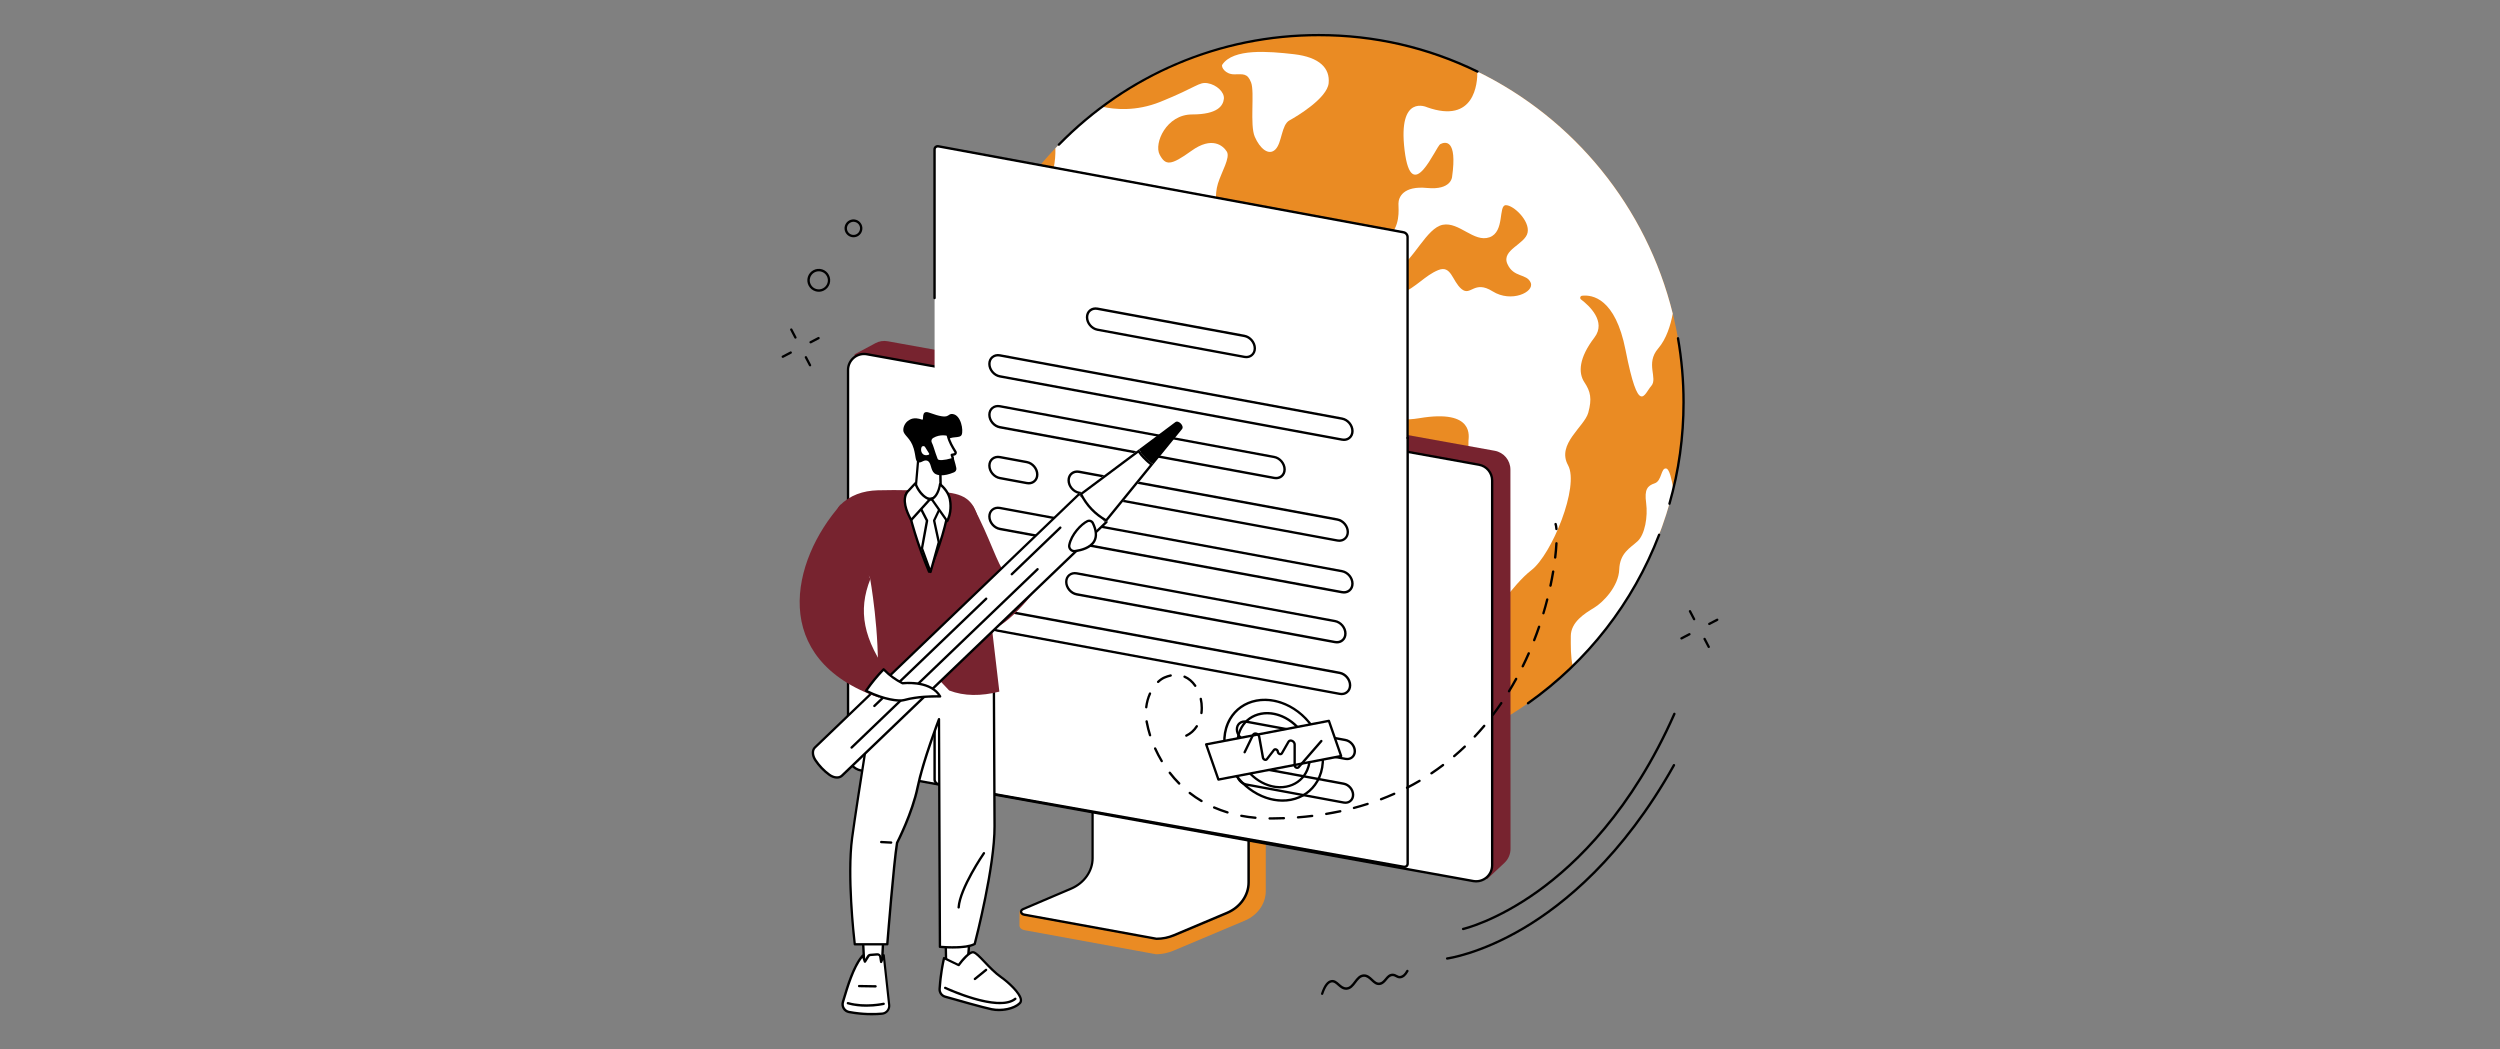 <?xml version="1.0" encoding="utf-8"?>
<!-- Generator: Adobe Illustrator 26.1.0, SVG Export Plug-In . SVG Version: 6.00 Build 0)  -->
<svg version="1.1" id="Layer_1" xmlns="http://www.w3.org/2000/svg" xmlns:xlink="http://www.w3.org/1999/xlink" x="0px" y="0px"
	 viewBox="0 0 4755.8 1996" style="enable-background:new 0 0 4755.8 1996;" xml:space="preserve">
<rect x="0" y="0" width="4755.8" height="1996" fill="#808080" stroke="none"/>
<style type="text/css">
	.st0{fill:#EA8B23;}
	.st1{fill:#FFFFFF;}
	.st2{fill:#77232F;}
</style>
<g id="Electronic_contract_1_">
	<g>
		<g>
			<ellipse class="st0" cx="2508.7" cy="765.4" rx="694" ry="698.7"/>
			<g>
				<path class="st1" d="M2325.2,123c-2.9,4.2,5.6,18.4,22.5,18.4s25.3-2.8,32.3,15.6s-2.8,80.6,7,103.2c9.8,22.6,26.7,36.8,39.3,24
					c12.6-12.7,11.2-46.7,26.7-55.2c15.5-8.5,71.6-42.4,74.5-70.7c2.8-28.3-16.9-49.5-66-55.2C2412.3,97.5,2346.2,91.9,2325.2,123z"
					/>
				<path class="st1" d="M2143.6,756.7c-6.6,3.7-10.5,10.8-10.2,18.3c1,23.7-7.9,82.8-26.7,101.7c-23.9,24-15.1,67.4-15.5,84.9
					c-0.8,35.5,2.7,51.3,40.6,68.3c37.9,17,52.8,17.9,55.6,51.9c2.8,33.9,7.2,165.1,18.4,199c11.2,33.9,35.1,89.1,47.8,101.8
					c12.6,12.7,42.1,19.8,23.9-28.3c-18.3-48.1-29.5-70.7-8.4-97.6c21.1-26.9,56.2-89.1,59-113.1c2.8-24,15.5-38.2,26.7-41
					c11.2-2.8,35.1-11.3,42.1-19.8s-7-32.5-11.2-53.7c-4.2-21.2-4.2-33.9,30.9-50.9c35.1-17,18.3-65.1-29.5-77.8
					c-47.8-12.7-77.3-39.6-71.6-66.5s-32.3-24-54.8-36.8s-21.8-32.7-46.8-42.2C2180.1,741.9,2156.3,749.5,2143.6,756.7z"/>
				<path class="st1" d="M3013.9,727c-11.8-17.9-10.4-46.2,19.2-84.9c23.2-30.4-10.1-60.8-25.5-72.5c-2.8-2.1-1.5-6.6,2-7
					c19.1-2.2,63.3,4.3,82.7,103.3c25.2,128.1,35.5,83.4,48.8,68.5c13.3-14.9-11.6-42.7,13.3-71.5c15.7-18.1,23.7-44.6,27.7-66.2
					c-50-203.2-188.4-371.3-371.7-460.6c0.3,22.3-5.1,100-95.5,68c0,0-56.2-26.8-42.9,81.9s59.2-7.4,68.1-11.9
					c8.9-4.5,32.6-10.4,22.2,62.6c0,0-1.5,25.3-47.3,20.9c-45.9-4.5-54.7,17.9-54.7,29.8c0,11.9,4.4,43.2-20.7,65.5
					c-25.2,22.3-17.8,80.4,16.3,61.1c34-19.4,57.7-80.4,88.8-86.4c31.1-6,59.2,34.3,88.8,23.8c29.6-10.4,16.3-61.1,31.1-61.1
					s45.9,29.8,41.4,52.1c-4.4,22.3-50.3,32.8-38.5,59.6c11.8,26.8,37,17.9,44.4,35.8c7.4,17.9-37,38.7-72.5,16.4
					c-35.5-22.3-41.4,10.4-59.2-4.5c-17.8-14.9-19.2-46.2-44.4-35.8c-25.2,10.4-40,31.3-72.5,46.2c-32.6,14.9-59.2,34.3-59.2,55.1
					c0,20.9,11.8,43.2,5.9,76c-5.9,32.8-16.3,122.2,90.3,104.3c106.5-17.9,93.2,37.2,93.2,43.2c0,6-1.5,83.4,8.9,96.8
					c10.4,13.4,34,52.1,0,102.8c-34,50.6-20.7,163.9,10.4,149c31.1-14.9,62.1-73,100.6-102.8c38.5-29.8,91.7-159.4,69.5-199.6
					c-22.2-40.2,31.1-73,38.5-99.8C3028.7,758.3,3025.8,744.9,3013.9,727z"/>
				<path class="st1" d="M2007.7,282c0.6,24.8-3.8,51.8-18.2,77.1c-43.5,76.4-42.1,114.6-46.4,190.9c-4.2,76.4,91.6,211,115.5,225.1
					c23.9,14.1,27.6-19.5,27.6-46.4c0-26.9-10.2-59.1-24.2-90.2c-14-31.1-14-50.9-9.8-63.6c4.2-12.7,21.1-17,32.3-4.2
					c11.2,12.7,38.2,24,51.2,16.1c16-9.8,9.7-48.1,15.4-60.8s36.5-21.2,49.2-48.1c12.6-26.9,33.7-38.2,59-50.9
					c25.3-12.7,47.8-18.4,52-26.9c4.2-8.5-1.4-28.3,5.6-50.9c7-22.6,23.9-49.5,16.9-60.8c-7-11.3-28.1-29.7-67.4-1.4
					s-49.2,28.3-60.4,7.1c-11.2-21.2,12.6-76.4,61.8-76.4s59-17,60.4-29.7c1.4-12.7-14-26.9-30.9-29.7c-16.9-2.8-19.7,7.1-89.9,35.4
					c-46.9,18.9-88.1,14.4-110.3,9.4C2064.9,226.9,2035.1,253.3,2007.7,282z"/>
				<path class="st1" d="M3169.9,891.3c-10.5-2.3-8.2,23.5-22.1,28.1c-14,4.7-19.8,11.7-16.3,37.5c3.5,25.8-2.3,59.8-16.3,72.7
					c-14,12.9-33.8,22.3-34.9,53.9c-1.2,31.7-30.3,62.2-47.8,72.7c-17.5,10.6-44.3,27-44.3,54c0,17.4-0.5,39.6,3.6,56.6
					c92.5-90.3,160-206.3,191.4-336.5C3180.4,913.1,3175.9,892.6,3169.9,891.3z"/>
			</g>
		</g>
		<path d="M2906.7,1340.1c-0.7,0-1.4-0.3-1.8-1c-0.7-1-0.5-2.4,0.5-3.1c113.1-79.9,199.1-190.3,248.7-319.5c0.4-1.2,1.8-1.7,2.9-1.3
			c1.2,0.4,1.7,1.8,1.3,2.9c-49.9,130-136.5,241.2-250.3,321.6C2907.6,1339.9,2907.2,1340.1,2906.7,1340.1z"/>
		<path d="M3175.9,960.5c-0.2,0-0.4,0-0.6-0.1c-1.2-0.3-1.9-1.6-1.6-2.8c17.7-62.2,26.7-126.9,26.7-192.2
			c0-40.8-3.5-81.7-10.5-121.5c-0.2-1.2,0.6-2.4,1.8-2.6c1.2-0.2,2.4,0.6,2.6,1.8c7,40.1,10.6,81.3,10.6,122.3
			c0,65.8-9,130.9-26.9,193.5C3177.8,959.9,3176.9,960.5,3175.9,960.5z"/>
		<path d="M2014.3,277.4c-0.6,0-1.1-0.2-1.6-0.6c-0.9-0.9-0.9-2.3,0-3.2c64.1-65.5,139-116.9,222.6-152.9
			c86.5-37.3,178.6-56.1,273.5-56.1c106.1,0,208,23.4,302.8,69.6c1.1,0.5,1.6,1.9,1,3c-0.5,1.1-1.9,1.6-3,1
			C2715.3,92.3,2614.1,69,2508.7,69c-186.7,0-361.7,73.8-492.8,207.7C2015.5,277.2,2014.9,277.4,2014.3,277.4z"/>
	</g>
	<g>
		<g>
			<g>
				<path class="st0" d="M2404.8,1440.9l-294.1-43.9c-1.9,0-2.5,1.8-2.5,3.5v250.2c0,24-167.1,86.2-168.7,83l-0.2,26.5
					c0,4.9,4.1,8.3,9.8,9.3l250.3,45.8c11.4,0,22.7-2.6,33.1-6.9l135.6-57.1c24.4-10.3,39.8-32.3,39.8-56.4v-250.5
					C2407.9,1442.6,2406.7,1440.9,2404.8,1440.9z"/>
				<g>
					<path class="st1" d="M2078.4,1382.4v250.3c0,24.7-15.9,47.1-40.8,57.8l-91.5,39c-6,2.5-4.6,9.4,2.7,10.6l251.3,45.8
						c11.3,0,22.5-2.2,32.7-6.5l101.3-42.7c25.1-10.6,41.2-33.1,41.2-57.9v-250.5c0-1-0.9-1.9-2.1-1.9l-292.7-45.8
						C2079.3,1380.5,2078.4,1381.3,2078.4,1382.4z"/>
					<path d="M2200.1,1788.1c-0.1,0-0.3,0-0.4,0l-251.3-45.8c-4.5-0.7-7.8-3.5-8.2-7.1c-0.4-3.2,1.5-6.2,5.1-7.7l91.5-39
						c24-10.2,39.5-32.1,39.5-55.7v-250.3c0-2.3,1.9-4.1,4.3-4.1c0.1,0,0.2,0,0.3,0l292.6,45.8c2.3,0.1,4.1,1.9,4.1,4.1v250.5
						c0,25.6-16.7,49.1-42.5,60l-101.3,42.7C2223.2,1785.7,2211.6,1788.1,2200.1,1788.1z M2080.6,1382.8v249.8
						c0,25.4-16.6,48.9-42.2,59.9l-91.5,39c-1.6,0.7-2.5,1.8-2.3,3c0.2,1.3,1.6,2.8,4.5,3.3l251.1,45.8c10.9,0,21.8-2.2,31.6-6.4
						l101.3-42.7c24.2-10.2,39.8-32.1,39.8-55.9v-250.1c-0.1,0-0.1,0-0.2,0L2080.6,1382.8z"/>
				</g>
			</g>
			<g>
				<path class="st2" d="M2862,1641.4l-32.8,30.6l-1188-205.6c-16.4-2.8-28.3-17.2-28-33.8l12.6-758.6l39.4-21.1
					c7.2-3.9,15.5-5.2,23.6-3.7l1154.6,208.3c17.3,3.1,29.9,18.2,29.9,35.8l0.2,721.5C2873.5,1624.9,2869.3,1634.5,2862,1641.4z"/>
				<g>
					<path class="st1" d="M2802.7,1676l-1164.5-210.3c-14.5-2.6-25-15.2-25-29.9V703.8c0-19,17.2-33.3,35.8-29.9l1164.5,210.3
						c14.5,2.6,25,15.2,25,29.9v732.1C2838.5,1665.1,2821.4,1679.4,2802.7,1676z"/>
					<path d="M2808.1,1678.8c-1.9,0-3.9-0.2-5.8-0.5L1637.9,1468c-15.6-2.8-26.9-16.3-26.9-32.1V703.8c0-9.7,4.3-18.8,11.7-25.1
						c7.4-6.2,17.2-8.8,26.7-7.1l1164.5,210.3c15.6,2.8,26.9,16.3,26.9,32.1v732.1c0,9.7-4.3,18.8-11.7,25.1
						C2823.1,1676.1,2815.7,1678.8,2808.1,1678.8z M2803.1,1673.8c8.2,1.5,16.6-0.7,23.1-6.1c6.4-5.4,10.1-13.2,10.1-21.6V914
						c0-13.6-9.7-25.3-23.1-27.7L1648.7,676.1c-8.2-1.5-16.6,0.7-23.1,6.1c-6.4,5.4-10.1,13.2-10.1,21.6v732.1
						c0,13.6,9.7,25.3,23.1,27.7L2803.1,1673.8z"/>
				</g>
			</g>
		</g>
		<g>
			<g>
				<path class="st1" d="M2667.4,1648.3l-879.2-162.5c-5.7-1.1-10.3-6.5-10.3-12.3V287.3c0-5.7,4.6-9.5,10.3-8.5l879.2,162.5
					c5.7,1.1,10.3,6.5,10.3,12.3v1186.2C2677.7,1645.6,2673.1,1649.4,2667.4,1648.3z"/>
				<g>
					<path d="M2671.7,1651.3c-0.6,0-1.2-0.1-1.8-0.2l-885-157.1c-5.2-1-9.3-5.8-9.3-11V805.6c0-1.2,1-2.3,2.3-2.3
						c1.2,0,2.3,1,2.3,2.3V1483c0,3,2.5,6,5.6,6.6l885,157.1c1.3,0.2,2.6,0,3.4-0.8c0.9-0.7,1.3-1.8,1.3-3.1V833.1
						c0-1.2,1-2.3,2.3-2.3s2.3,1,2.3,2.3v809.7c0,2.7-1,5-3,6.6C2675.6,1650.6,2673.7,1651.3,2671.7,1651.3z"/>
					<path d="M2677.7,835.4c-1.2,0-2.3-1-2.3-2.3V450.8c0-3-2.5-6-5.6-6.6l-885-163.6c-1.3-0.2-2.5,0-3.4,0.8
						c-0.9,0.7-1.3,1.8-1.3,3.1v282.4c0,1.2-1,2.3-2.3,2.3c-1.2,0-2.3-1-2.3-2.3V284.4c0-2.7,1-5,3-6.6c1.9-1.6,4.5-2.2,7.1-1.7
						l885,163.6c5.2,1,9.3,5.8,9.3,11v382.3C2680,834.4,2679,835.4,2677.7,835.4z"/>
				</g>
			</g>
			<g>
				<path d="M2556.6,1129.2c-1.3,0-2.7-0.1-4.1-0.4l-650.9-120.3c-12-2.2-21.7-13.8-21.7-25.9c0-6,2.3-11.2,6.6-14.7
					c4.3-3.6,10-4.9,16-3.8l650.9,120.3c12,2.2,21.7,13.8,21.7,25.9c0,6-2.3,11.2-6.6,14.7
					C2565.2,1127.8,2561.1,1129.2,2556.6,1129.2z M1898.4,968.2c-3.4,0-6.6,1.1-9.1,3.1c-3.2,2.6-4.9,6.6-4.9,11.2
					c0,10,8.1,19.6,18,21.4l650.9,120.3c4.7,0.9,9-0.1,12.3-2.8c3.2-2.6,4.9-6.6,4.9-11.2c0-10-8.1-19.6-18-21.4l-650.9-120.3
					C1900.5,968.3,1899.4,968.2,1898.4,968.2z"/>
				<path d="M1957,921.6c-1.3,0-2.7-0.1-4.1-0.4l-51.3-9.5c-12-2.2-21.7-13.8-21.7-25.9c0-6,2.3-11.2,6.6-14.7
					c4.3-3.6,10-4.9,16-3.8l51.3,9.5c12,2.2,21.7,13.8,21.7,25.9c0,6-2.3,11.2-6.6,14.7C1965.6,920.2,1961.4,921.6,1957,921.6z
					 M1898.4,871.5c-3.4,0-6.6,1.1-9.1,3.1c-3.2,2.6-4.9,6.6-4.9,11.2c0,10,8.1,19.6,18,21.4l51.3,9.5c4.7,0.9,9-0.1,12.3-2.8
					c3.2-2.6,4.9-6.6,4.9-11.2c0-10-8.1-19.6-18-21.4l-51.3-9.5C1900.5,871.6,1899.4,871.5,1898.4,871.5z"/>
				<path d="M2547.7,1030.8c-1.3,0-2.7-0.1-4.1-0.4l-491.3-90.8c-12-2.2-21.7-13.8-21.7-25.9c0-6,2.3-11.2,6.6-14.7
					c4.3-3.6,10-4.9,16-3.8l491.3,90.8c12,2.2,21.7,13.8,21.7,25.9c0,6-2.3,11.2-6.6,14.7
					C2556.3,1029.4,2552.2,1030.8,2547.7,1030.8z M2544.5,1026c4.7,0.9,9-0.1,12.3-2.8c3.2-2.6,4.9-6.6,4.9-11.2
					c0-10-8.1-19.6-18-21.4l-491.3-90.8c-4.7-0.9-9,0.1-12.3,2.8c-3.2,2.6-4.9,6.6-4.9,11.2c0,10,8.1,19.6,18,21.4L2544.5,1026z"/>
				<path d="M2552.1,1322.5c-1.3,0-2.7-0.1-4.1-0.4l-650.9-120.3c-12-2.2-21.7-13.8-21.7-25.9c0-6,2.3-11.2,6.6-14.7
					c4.3-3.6,10-4.9,16-3.8l650.9,120.3c12,2.2,21.7,13.8,21.7,25.9c0,6-2.3,11.2-6.6,14.7
					C2560.7,1321.1,2556.6,1322.5,2552.1,1322.5z M2548.8,1317.7c4.7,0.9,9-0.1,12.3-2.8c3.2-2.6,4.9-6.6,4.9-11.2
					c0-10-8.1-19.6-18-21.4l-650.9-120.3c-4.7-0.9-9,0.1-12.3,2.8c-3.2,2.6-4.9,6.6-4.9,11.2c0,10,8.1,19.6,18,21.4L2548.8,1317.7z"
					/>
				<path d="M2543.2,1224.1c-1.3,0-2.7-0.1-4.1-0.4l-491.3-90.8c-12-2.2-21.7-13.8-21.7-25.9c0-6,2.3-11.2,6.6-14.7
					c4.3-3.6,10-4.9,16-3.8l491.3,90.8c12,2.2,21.7,13.8,21.7,25.9c0,6-2.3,11.2-6.6,14.7
					C2551.8,1222.7,2547.7,1224.1,2543.2,1224.1z M2044.6,1092.6c-3.4,0-6.6,1.1-9.1,3.1c-3.2,2.6-4.9,6.6-4.9,11.2
					c0,10,8.1,19.6,18,21.4l491.3,90.8c4.7,0.9,9-0.1,12.3-2.8c3.2-2.6,4.9-6.6,4.9-11.2c0-10-8.1-19.6-18-21.4l-491.3-90.8
					C2046.7,1092.7,2045.6,1092.6,2044.6,1092.6z"/>
				<path d="M2427.5,911.8c-1.3,0-2.7-0.1-4.1-0.4L1901.6,815c-12-2.2-21.7-13.8-21.7-25.9c0-6,2.3-11.2,6.6-14.7
					c4.3-3.6,10-4.9,16-3.8l521.8,96.5c12,2.2,21.7,13.8,21.7,25.9c0,6-2.3,11.2-6.6,14.7C2436.2,910.4,2432,911.8,2427.5,911.8z
					 M1898.4,774.7c-3.4,0-6.6,1.1-9.1,3.1c-3.2,2.6-4.9,6.6-4.9,11.2c0,10,8.1,19.6,18,21.4l521.8,96.5c4.7,0.9,9-0.1,12.3-2.8
					c3.2-2.6,4.9-6.6,4.9-11.2c0-10-8.1-19.6-18-21.4L1901.6,775C1900.5,774.8,1899.4,774.7,1898.4,774.7z"/>
				<path d="M2556.6,838.9c-1.3,0-2.7-0.1-4.1-0.4l-650.9-120.3c-12-2.2-21.7-13.8-21.7-25.9c0-6,2.3-11.2,6.6-14.7
					c4.3-3.6,10-4.9,16-3.8l650.9,120.3c12,2.2,21.7,13.8,21.7,25.9c0,6-2.3,11.2-6.6,14.7C2565.2,837.5,2561.1,838.9,2556.6,838.9z
					 M1898.4,678c-3.4,0-6.6,1.1-9.1,3.1c-3.2,2.6-4.9,6.6-4.9,11.2c0,10,8.1,19.6,18,21.4l650.9,120.3c4.7,0.9,9-0.1,12.3-2.8
					c3.2-2.6,4.9-6.6,4.9-11.2c0-10-8.1-19.6-18-21.4l-650.9-120.3C1900.5,678.1,1899.4,678,1898.4,678z"/>
				<path d="M2370.8,681.5c-1.3,0-2.7-0.1-4.1-0.4l-279.4-51.7c-12-2.2-21.7-13.8-21.7-25.9c0-6,2.3-11.2,6.6-14.7
					c4.3-3.6,10-4.9,16-3.8l279.4,51.7c12,2.2,21.7,13.8,21.7,25.9c0,6-2.3,11.2-6.6,14.7C2379.5,680.1,2375.3,681.5,2370.8,681.5z
					 M2367.6,676.7c4.7,0.9,9-0.1,12.3-2.8c3.2-2.6,4.9-6.6,4.9-11.2c0-10-8.1-19.6-18-21.4l-279.4-51.7c-4.7-0.9-9,0.1-12.3,2.8
					c-3.2,2.6-4.9,6.6-4.9,11.2c0,10,8.1,19.6,18,21.4L2367.6,676.7z"/>
				<path d="M2559.5,1529.2c-1.2,0-2.4-0.1-3.7-0.3l-185.4-34.3c-10.8-2-19.7-12.5-19.7-23.4c0-5.4,2.1-10.2,6-13.4
					c3.9-3.2,9.1-4.5,14.5-3.5l185.4,34.3c10.8,2,19.7,12.5,19.7,23.4c0,5.4-2.1,10.2-6,13.4
					C2567.3,1527.9,2563.6,1529.2,2559.5,1529.2z M2367.5,1458.5c-3,0-5.8,0.9-8,2.8c-2.8,2.3-4.3,5.8-4.3,9.9c0,8.8,7.2,17.4,16,19
					l185.4,34.3c4.1,0.8,8-0.1,10.8-2.5c2.8-2.3,4.3-5.8,4.3-9.9c0-8.8-7.2-17.4-16-19l-185.4-34.3
					C2369.4,1458.5,2368.5,1458.5,2367.5,1458.5z"/>
				<path d="M2562.8,1446.1c-1.2,0-2.4-0.1-3.7-0.3l-188.7-34.9c-10.8-2-19.7-12.5-19.7-23.4c0-5.4,2.1-10.2,6-13.4
					c3.9-3.2,9.1-4.5,14.5-3.5l188.7,34.9c10.8,2,19.7,12.5,19.7,23.4c0,5.4-2.1,10.2-6,13.4
					C2570.6,1444.8,2566.9,1446.1,2562.8,1446.1z M2559.9,1441.4c4.1,0.8,8-0.1,10.8-2.5c2.8-2.3,4.3-5.8,4.3-9.9
					c0-8.8-7.2-17.4-16-19l-188.7-34.9c-4.1-0.8-8,0.1-10.8,2.5c-2.8,2.3-4.3,5.8-4.3,9.9c0,8.8,7.2,17.4,16,19L2559.9,1441.4z"/>
			</g>
			<g>
				<g>
					<path d="M2439.8,1525.2c-44.7,0-90.4-33.3-106.9-80.5c-9.6-27.4-7.8-55.8,4.9-77.8c11-19.1,29.4-32,51.7-36.3
						c49.5-9.5,104.7,25.9,123.2,79c9.6,27.4,7.8,55.8-4.9,77.8c-11,19.1-29.4,32-51.7,36.3
						C2450.8,1524.7,2445.3,1525.2,2439.8,1525.2z M2406,1333.6c-5.2,0-10.4,0.5-15.6,1.5c-21,4-38.2,16.1-48.6,34.1
						c-12,20.9-13.7,47.9-4.6,74c17.8,51,70.8,85.1,118.1,76c21-4,38.2-16.1,48.6-34.1c12-20.9,13.7-47.9,4.6-74
						C2492.7,1365.6,2448.9,1333.6,2406,1333.6z"/>
					<path d="M2435.4,1499.8c-33.1,0-66.9-24.6-79.1-59.6c-7.1-20.3-5.7-41.3,3.7-57.7c8.2-14.2,21.8-23.8,38.4-27
						c36.6-7,77.6,19.2,91.2,58.4c7.1,20.3,5.7,41.3-3.7,57.7c-8.2,14.2-21.8,23.8-38.4,27
						C2443.5,1499.5,2439.4,1499.8,2435.4,1499.8z M2410.5,1359c-3.8,0-7.6,0.3-11.4,1.1c-15.2,2.9-27.8,11.7-35.3,24.8
						c-8.8,15.2-10,34.8-3.3,53.9c13,37.2,51.6,62.1,86.1,55.5c15.2-2.9,27.8-11.7,35.3-24.8c8.8-15.2,10-34.8,3.3-53.9
						C2473.7,1382.4,2441.8,1359,2410.5,1359z"/>
					<g>
						<polygon class="st1" points="2551.3,1438.2 2317.8,1483 2294.5,1416.1 2527.9,1371.4 						"/>
						<path d="M2317.8,1485.2c-0.9,0-1.8-0.6-2.1-1.5l-23.3-66.9c-0.2-0.6-0.2-1.3,0.2-1.9c0.3-0.6,0.9-1,1.5-1.1l233.4-44.7
							c1.1-0.2,2.2,0.4,2.6,1.5l23.3,66.9c0.2,0.6,0.2,1.3-0.2,1.9c-0.3,0.6-0.9,1-1.5,1.1l-233.4,44.7
							C2318.1,1485.2,2318,1485.2,2317.8,1485.2z M2297.5,1417.8l21.8,62.6l229-43.9l-21.8-62.6L2297.5,1417.8z"/>
					</g>
				</g>
				<path d="M2467.7,1462.9c-0.7,0-1.5-0.1-2.3-0.4c-2.9-1.1-4.8-3.8-4.8-6.8v-39.4c0-2.7-2.1-4.6-4.1-5.2c-0.9-0.2-2.5-0.4-3.5,1.2
					l-12.5,21.8c-1.3,2.2-3.6,3.2-6.2,2.6c-3.1-0.7-5.4-3.4-5.7-6.5c-0.1-1.2-1.1-2.2-2-2.4c-0.6-0.2-1.1-0.1-1.4,0.3l-13.5,17.5
					c-1.4,1.8-3.6,2.5-5.9,1.9c-2.8-0.7-5-3-5.5-5.8l-7.1-39.5c-0.5-2.6-2.7-4.2-4.6-4.5c-1-0.1-2.3,0-3,1.5l-15.9,32.8
					c-0.5,1.1-1.9,1.6-3,1c-1.1-0.5-1.6-1.9-1-3l15.9-32.8c1.4-2.9,4.4-4.4,7.7-4c4.2,0.6,7.6,3.9,8.4,8.2l7.1,39.5
					c0.2,1.3,1.3,2.1,2.1,2.3c0.6,0.1,1,0,1.3-0.3l13.5-17.5c1.4-1.9,3.8-2.6,6.2-1.9c2.9,0.9,5,3.4,5.2,6.4
					c0.1,1.3,1.2,2.3,2.2,2.5c0.9,0.2,1.2-0.3,1.3-0.4l12.5-21.8c1.7-3,5-4.3,8.5-3.3c3.7,1,7.5,4.6,7.5,9.5v39.4
					c0,1.2,1,2.2,1.9,2.6c0.5,0.2,1.1,0.3,1.5-0.2l43.4-50c0.8-0.9,2.2-1,3.2-0.2c0.9,0.8,1,2.2,0.2,3.2l-43.4,50
					C2470.9,1462.2,2469.4,1462.9,2467.7,1462.9z"/>
			</g>
		</g>
	</g>
	<g>
		<g>
			<g>
				<path class="st1" d="M1788.5,879.4l0.8,47.5c0.7,5.9,5,10.8,10.7,12.3l2.4,1.4c3.9,1,6,1.8,8.4,10.8
					c-30.2,9.5-59.2,7.4-86.6-10.1c-1.2-2.6-0.8-5.6,3-5.9l4.1-1c5.7-1.3,10.1-5.8,11.1-11.6l5.2-60.7L1788.5,879.4z"/>
				<path d="M1776.6,959.1c-19,0-36.9-5.3-53.6-16c-0.4-0.2-0.7-0.6-0.8-1c-1-2.3-1.1-4.6,0-6.3c0.6-1.1,2-2.5,4.8-2.8l4-1
					c4.9-1.1,8.5-4.9,9.4-9.8l5.2-60.5c0.1-0.7,0.5-1.4,1.1-1.7c0.6-0.4,1.4-0.4,2-0.1l40.8,17.2c0.8,0.3,1.4,1.1,1.4,2l0.8,47.4
					c0.7,5,4.2,9,9,10.3c0.2,0.1,0.4,0.1,0.5,0.2l2.2,1.2c4.7,1.2,7.2,3,9.7,12.3c0.3,1.2-0.3,2.4-1.5,2.7
					C1799.5,957.2,1787.8,959.1,1776.6,959.1z M1726.1,939.7c25,15.7,51.8,19,82,10.1c-1.9-6-3.3-6.4-6.2-7.1
					c-0.2-0.1-0.4-0.1-0.6-0.2l-2.2-1.2c-6.5-1.8-11.3-7.3-12.1-14.1c0-0.1,0-0.2,0-0.2l-0.8-46l-36.6-15.5l-5,57.6
					c-1.2,6.9-6.3,12.1-12.9,13.6l-4.1,1c-0.1,0-0.2,0-0.3,0.1c-0.3,0-1.2,0.1-1.4,0.6C1725.9,938.5,1725.8,939,1726.1,939.7z"/>
			</g>
			<g>
				<g>
					<path d="M1812.1,787.6c-11.8-1.3-2.5,12.8-44.1-2.5c-17.1-6.3-9.4,14.7-13.8,13.2c-16.5-5.7-22.9-0.4-26.9,2.3
						c-4.6,3.1-9.5,10.9-8.9,18.3c0.8,9.8,13.7,13.5,19.8,34.5c4.3,14.8,2.6,23.5,8.3,25.9c5.8,2.4,10.6-5.2,17.1-3
						c8.5,2.8,6,17.5,14,24.1c5.1,4.1,17.2,6.6,37.3-1.9c3.3-1.4,5.1-4.9,4.3-8.3c-1-4.4-2.2-10-3.9-15.2
						c-7.9-25-16.4-30.9-12.9-37.1c5.4-9.5,23.6-2.9,27-10.8C1833.1,818.8,1828.3,789.4,1812.1,787.6z"/>
					<g>
						<path class="st1" d="M1770.5,842.7c1.4,3,2.7,6.2,3.7,9.4c1.9,6,5.2,16.4,7.5,22c2.9,7,23.2,1.6,29.6-0.3
							c1-0.3,1.6-1.4,1.2-2.4l-1.9-6l5-1c0.6-0.2,1.2-0.5,1.6-1c1-1.2,1.1-2.8,0.4-4.1c-4-6.5-11-17.3-14.2-30.3
							c-0.3-1.3-1.4-2.4-2.7-2.6c-4.6-0.9-15.6-1.9-26.7,4.9C1770.1,833.6,1768.6,838.5,1770.5,842.7z"/>
						<path d="M1790.7,879.8c-5.4,0-9.6-1.3-11.1-4.9c-2.4-5.8-5.8-16.4-7.6-22.2c-1-3.1-2.2-6.2-3.6-9.1
							c-2.4-5.2-0.6-11.3,4.3-14.3c11.9-7.2,23.7-6,28.3-5.1c2.2,0.4,4,2.1,4.5,4.3c2.7,11.5,8.8,21.3,12.8,27.8l1.1,1.8
							c1.3,2.1,1.1,4.8-0.6,6.7c-0.6,0.7-1.5,1.3-2.5,1.7c-0.1,0-0.2,0.1-0.3,0.1l-2.5,0.5l1.1,3.6c0.4,0.9,0.3,2.1-0.2,3.1
							c-0.5,1-1.4,1.8-2.5,2.1C1804.9,878,1797,879.8,1790.7,879.8z M1793.8,828.1c-5,0-11.8,1-18.7,5.1c-2.9,1.8-4.1,5.4-2.6,8.5
							c1.5,3.1,2.8,6.4,3.8,9.7c1.8,5.7,5.2,16.2,7.5,21.8c1.3,3.2,12.4,2.6,26.4-1.5l-1.8-5.7c-0.2-0.6-0.1-1.3,0.2-1.8
							c0.3-0.5,0.9-0.9,1.5-1.1l4.8-1c0.2-0.1,0.4-0.2,0.5-0.3c0.4-0.4,0.4-1,0.1-1.4l-1.1-1.8c-4.1-6.7-10.4-16.9-13.3-29.1
							c-0.1-0.5-0.5-0.8-0.9-0.9C1798.8,828.4,1796.6,828.1,1793.8,828.1z M1810.4,872.1C1810.4,872.2,1810.4,872.2,1810.4,872.1
							L1810.4,872.1z"/>
					</g>
					<path class="st1" d="M1766.8,865c-12.4,4.3-16.6-7.2-13.8-14.1c1.2-2.9,5.1-3.2,6.8-0.5l7.8,12.5
						C1768,863.7,1767.6,864.7,1766.8,865z"/>
				</g>
			</g>
		</g>
		<g>
			<g>
				<polygon class="st1" points="1641.6,1787.5 1644.3,1836.9 1677.3,1842.5 1680.3,1784.2 				"/>
				<path d="M1677.3,1844.8c-0.1,0-0.2,0-0.4,0l-33-5.6c-1-0.2-1.8-1-1.9-2.1l-2.7-49.4c-0.1-1.2,0.8-2.3,2.1-2.4l38.7-3.3
					c0.7,0,1.3,0.2,1.8,0.6c0.5,0.5,0.7,1.1,0.7,1.7l-2.9,58.3c0,0.6-0.3,1.2-0.8,1.6C1678.3,1844.6,1677.8,1844.8,1677.3,1844.8z
					 M1646.4,1835l28.8,4.9l2.7-53.2l-33.9,2.9L1646.4,1835z"/>
			</g>
			<g>
				<path class="st1" d="M1678.2,1928.4c-14,1.3-36.8,1.8-63.2-3.2c-8.7-1.7-14-10.4-11.5-18.9c7.1-23.6,19.5-68.3,37.9-88.4
					l3.7,11.6l6.5-10.4c0.9-1.4,2.4-2.3,4.1-2.5l13.1-1c2.7-0.2,5.2,1.7,5.6,4.4l1.6,10l5.2-12.7l10.4,95.1
					C1692.3,1920.5,1686.4,1927.6,1678.2,1928.4z"/>
				<path d="M1658.5,1931.5c-12.5,0-27.5-1-43.9-4.1c-4.8-0.9-9-3.8-11.5-8c-2.5-4.1-3.2-9.2-1.8-13.8l1.5-5.1
					c7.2-24.4,19.4-65.1,36.9-84.2c0.5-0.6,1.4-0.9,2.1-0.7c0.8,0.2,1.4,0.7,1.7,1.5l2.2,7l3.9-6.3c1.3-2,3.4-3.3,5.8-3.5l13.1-1
					c3.9-0.3,7.4,2.5,8,6.3l0.3,2l2.1-5.3c0.4-1,1.4-1.5,2.4-1.4c1,0.1,1.8,1,1.9,2l10.4,95.1c0.8,9.4-6.2,17.7-15.5,18.5
					C1672.9,1931.1,1666.2,1931.5,1658.5,1931.5z M1640.5,1822.4c-15.5,19.4-26.5,56.7-33.3,79.4l-1.5,5.1c-1,3.5-0.6,7.1,1.3,10.1
					c1.9,3.1,4.9,5.2,8.5,5.9c26,4.9,48.4,4.5,62.6,3.2c6.8-0.6,11.9-6.7,11.4-13.6l-9.4-86.2l-1.8,4.5c-0.4,0.9-1.4,1.5-2.3,1.4
					c-1-0.1-1.8-0.9-2-1.9l-1.6-10c-0.2-1.5-1.6-2.6-3.2-2.5l-13.1,1c-1,0.1-1.8,0.6-2.3,1.4l-6.5,10.4c-0.5,0.7-1.3,1.1-2.2,1
					c-0.9-0.1-1.6-0.7-1.9-1.5L1640.5,1822.4z"/>
			</g>
			<path d="M1648.2,1915.2c-10.9,0-23.5-1.1-35.8-4.6c-1.2-0.3-1.9-1.6-1.6-2.8c0.3-1.2,1.6-1.9,2.8-1.6c32.1,9,66.6,1.2,66.9,1.2
				c1.2-0.3,2.4,0.5,2.7,1.7c0.3,1.2-0.5,2.4-1.7,2.7C1680.7,1912,1666.7,1915.2,1648.2,1915.2z"/>
			<path d="M1665.5,1878.6C1665.5,1878.6,1665.5,1878.6,1665.5,1878.6l-31.2-0.5c-1.2,0-2.2-1-2.2-2.3c0-1.2,1-2.3,2.3-2.2l31.2,0.5
				c1.2,0,2.2,1,2.2,2.3C1667.8,1877.6,1666.8,1878.6,1665.5,1878.6z"/>
			<g>
				<polygon class="st1" points="1798.6,1769.2 1800,1841.2 1840,1843.2 1845.4,1771.6 				"/>
				<path d="M1840,1845.5c0,0-0.1,0-0.1,0l-40-2c-1.2-0.1-2.1-1-2.1-2.2l-1.4-72c0-0.6,0.2-1.2,0.7-1.7c0.4-0.4,1.1-0.7,1.7-0.6
					l46.8,2.4c0.6,0,1.2,0.3,1.6,0.8c0.4,0.5,0.6,1.1,0.6,1.7l-5.5,71.6C1842.1,1844.6,1841.1,1845.5,1840,1845.5z M1802.2,1839
					l35.7,1.8l5.1-67.1l-42.1-2.1L1802.2,1839z"/>
			</g>
			<g>
				<path class="st1" d="M1787.5,1881.2c-0.4,6.8,3.9,13,10.4,14.8c22.7,6.5,73.9,21,88.6,24c19,3.8,42.9-0.9,53.6-11.6
					c10.7-10.7-20.8-39.1-35.9-49.7c-22.4-15.6-43.2-45.4-52.5-47.1c-9.3-1.8-28,24.4-28,24.4l-27.8-13.4
					C1795.9,1822.6,1789.7,1846.8,1787.5,1881.2z"/>
				<path d="M1900.3,1923.6c-4.8,0-9.6-0.4-14.2-1.4c-14.8-3-67-17.8-88.8-24c-7.5-2.1-12.6-9.4-12.1-17.2
					c2.2-34.2,8.4-58.7,8.5-58.9c0.2-0.7,0.6-1.2,1.2-1.5c0.6-0.3,1.3-0.3,1.9,0l26.1,12.6c5-6.7,19.8-25.6,29.2-23.8
					c5.4,1,12.6,8.6,22.6,19.1c9.3,9.7,19.8,20.7,30.7,28.4c12.2,8.5,37.7,30.6,38.9,44.9c0.3,3.3-0.6,6.1-2.8,8.2
					C1933.3,1918.5,1916.7,1923.6,1900.3,1923.6z M1789.7,1881.3c-0.4,5.7,3.3,11,8.8,12.5c21.7,6.2,73.7,21,88.4,23.9
					c19,3.8,41.6-1,51.6-11c1.2-1.2,1.7-2.7,1.5-4.6c-1-11-22.1-31.2-37-41.6c-11.4-7.9-22-19.1-31.4-29c-8.3-8.8-16.2-17-20.2-17.8
					c-5.4-1-18.3,13.1-25.8,23.5c-0.6,0.9-1.8,1.2-2.8,0.7l-25.3-12.2C1795.8,1833.1,1791.5,1854.1,1789.7,1881.3z"/>
			</g>
			<path d="M1902,1910.4c-42.2,0-101.6-27.6-104.9-29.1c-1.1-0.5-1.6-1.9-1.1-3c0.5-1.1,1.9-1.6,3-1.1c1,0.5,100,46.4,131,21.1
				c1-0.8,2.4-0.6,3.2,0.3c0.8,1,0.6,2.4-0.3,3.2C1925.3,1908,1914.4,1910.4,1902,1910.4z"/>
			<path d="M1854.6,1864.6c-0.7,0-1.3-0.3-1.8-0.8c-0.8-1-0.6-2.4,0.3-3.2l21.3-17.3c1-0.8,2.4-0.6,3.2,0.3c0.8,1,0.6,2.4-0.3,3.2
				l-21.3,17.3C1855.6,1864.4,1855.1,1864.6,1854.6,1864.6z"/>
			<g>
				<path class="st1" d="M1668.3,1290.1c0,0-36.8,226.7-47.2,303.8c-10.4,77.1,5,202.6,5,202.6l61.9-0.1c0,0,11.9-151.1,18.6-192.9
					c0,0,28.9-55.6,39.2-106.1c10.3-50.4,40.7-129.3,40.7-129.3s1.2,401.6,1.7,433.2c0,0,48.3,4.6,66.2-5.4
					c0,0,38.1-144.5,37.7-224.2c-0.4-79.7-1.3-279.1-1.3-279.1L1668.3,1290.1z"/>
				<path d="M1812.5,1804.5c-13,0-23.7-1-24.7-1.1c-1.1-0.1-2-1.1-2-2.2c-0.4-28.1-1.4-352.9-1.6-420.8
					c-8.8,23.8-28.4,79.2-36.2,117.4c-9.8,48.1-36.9,101.6-39.3,106.3c-6.6,41.7-18.4,190.8-18.5,192.3c-0.1,1.2-1.1,2.1-2.2,2.1
					l-61.9,0.1c0,0,0,0,0,0c-1.1,0-2.1-0.9-2.2-2c-0.2-1.3-15.3-126.7-5-203.2c10.3-76.2,46.9-301.6,47.2-303.8
					c0.2-1.1,1.1-1.9,2.2-1.9c0,0,0,0,0,0l222.4,2.5c1.2,0,2.2,1,2.2,2.2c0,0,0.9,199.4,1.3,279.1c0.4,79.1-37.4,223.3-37.8,224.8
					c-0.2,0.6-0.5,1.1-1.1,1.4C1845.6,1803.2,1827.5,1804.5,1812.5,1804.5z M1790.3,1799.1c9.1,0.7,46.4,3,62-4.9
					c3.3-12.7,37.8-147.5,37.4-222.6c-0.4-74.7-1.2-254.8-1.3-276.9l-218.3-2.4c-3.6,22.2-37.1,229.4-46.9,301.8
					c-9.5,70.6,2.9,183.7,4.8,200.1l57.8-0.1c1.5-18.3,12.2-152.3,18.4-191c0-0.2,0.1-0.5,0.2-0.7c0.3-0.6,28.9-56,39-105.5
					c10.2-50,40.5-128.9,40.8-129.7c0.4-1,1.4-1.6,2.5-1.4c1.1,0.2,1.8,1.1,1.8,2.2C1788.7,1372,1789.8,1755.7,1790.3,1799.1z"/>
			</g>
			<path d="M1695.2,1605.1c0,0-0.1,0-0.1,0l-18.9-1c-1.2-0.1-2.2-1.1-2.1-2.4c0.1-1.2,1.1-2.2,2.4-2.1l18.9,1
				c1.2,0.1,2.2,1.1,2.1,2.4C1697.4,1604.2,1696.4,1605.1,1695.2,1605.1z"/>
			<path d="M1823.7,1728.4c-0.1,0-0.1,0-0.2,0c-1.2-0.1-2.2-1.2-2.1-2.4c2.6-37.1,46.6-101.5,48.5-104.2c0.7-1,2.1-1.3,3.1-0.6
				c1,0.7,1.3,2.1,0.6,3.1c-0.5,0.7-45.2,66.1-47.7,102C1825.9,1727.5,1824.9,1728.4,1823.7,1728.4z"/>
		</g>
		<g>
			<path class="st2" d="M1849.8,960.6c69.2,129.5,50.3,193.9,142.4,69.3c2.7-3.7,8.5-2.6,9.7,1.8l9.1,34.8
				c0,0-190.3,290.7-156.6,8.6L1849.8,960.6z"/>
			<path class="st2" d="M1669.3,1299.7c26.5,9,52.8,23.8,95.8,16.1l21.4-22.5l19.1,20.2c28.6,11.1,60.9,10.9,95.5,2.2l-28.7-245.1
				l-9.8-74.8c-7.5-42.7-26.1-55.9-65-59.4c-9.4-0.8-15.2,37.5-26.4,36.9c-11.8-0.7-29.1-40.4-42.7-40.7
				c-18.1-0.4-37.8-0.5-58.7,0.1c-28,0.8-53,9.2-72.6,29.2c-27.3,27.8,57.7,136.8,57.7,136.8S1674.4,1205.3,1669.3,1299.7z"/>
			<g>
				<path class="st1" d="M1723.2,945.8c9.3,47.2,24.2,94.5,44.2,141.8c18.8-43.7,32.5-87.3,39.2-131c1.5-9.9-5.7-19-15.8-19.7
					c-17.4,18.2-36.5,14.2-56.7-3.6C1727.2,933,1721.8,939.1,1723.2,945.8z"/>
				<path d="M1767.4,1089.9C1767.4,1089.9,1767.4,1089.9,1767.4,1089.9c-0.9,0-1.7-0.5-2.1-1.4c-20.4-48.2-35.3-96-44.3-142.3
					c-0.8-3.9,0.3-7.8,2.9-10.8c2.6-3,6.4-4.5,10.3-4.3c0.5,0,1,0.2,1.3,0.6c21.2,18.7,38.2,19.9,53.6,3.7c0.5-0.5,1.1-0.7,1.8-0.7
					c5.4,0.3,10.4,2.9,13.8,7.1c3.4,4.2,4.9,9.7,4.1,15.1c-6.4,41.9-19.3,84.9-39.3,131.5
					C1769.1,1089.4,1768.3,1089.9,1767.4,1089.9z M1733.2,935.6c-2.3,0.1-4.4,1-5.9,2.8c-1.7,1.9-2.4,4.5-1.9,7
					c8.7,44.4,22.8,90.2,42,136.5c18.7-44.4,30.8-85.5,36.9-125.5c0.6-4.1-0.5-8.4-3.1-11.6c-2.4-3-5.8-4.9-9.6-5.4
					C1775,956.1,1755.3,954.9,1733.2,935.6z"/>
			</g>
			<g>
				<polygon class="st1" points="1777,990.2 1785.9,1031.5 1770.2,1088 1753.9,1043.3 1763.4,990.5 1751.1,966.4 1765.2,950.1 
					1775.5,949.9 1787.9,967.1 				"/>
				<path d="M1770.2,1090.3c-0.9,0-1.8-0.6-2.1-1.5l-16.3-44.8c-0.1-0.4-0.2-0.8-0.1-1.2l9.4-52l-12-23.4c-0.4-0.8-0.3-1.8,0.3-2.5
					l14.1-16.3c0.4-0.5,1-0.8,1.6-0.8l10.3-0.3c0.8,0,1.5,0.3,1.9,0.9l12.4,17.3c0.5,0.7,0.6,1.5,0.2,2.3l-10.6,22.4l8.8,40.5
					c0.1,0.4,0.1,0.7,0,1.1l-15.7,56.6C1772.1,1089.6,1771.2,1090.3,1770.2,1090.3C1770.2,1090.3,1770.2,1090.3,1770.2,1090.3z
					 M1756.2,1043.1l13.7,37.6l13.7-49.3l-8.8-40.7c-0.1-0.5,0-1,0.2-1.4l10.4-21.9l-10.9-15.2l-8.1,0.2l-12.4,14.4l11.6,22.7
					c0.2,0.4,0.3,0.9,0.2,1.4L1756.2,1043.1z"/>
			</g>
			<g>
				<path class="st1" d="M1733.3,989.2c-9.8-17.3-17.8-39.7-7-53.8l14.8-16c0,0,8,24.3,27.6,30.6L1733.3,989.2z"/>
				<path d="M1733.3,991.4c-0.1,0-0.2,0-0.2,0c-0.7-0.1-1.4-0.5-1.7-1.1c-9.7-17.1-18.7-40.8-6.8-56.2l15-16.2
					c0.5-0.6,1.3-0.8,2.1-0.7c0.8,0.2,1.4,0.7,1.7,1.5c0.1,0.2,7.9,23.3,26.2,29.1c0.7,0.2,1.3,0.8,1.5,1.6c0.2,0.7,0,1.5-0.5,2.1
					l-35.5,39.2C1734.6,991.1,1734,991.4,1733.3,991.4z M1740.4,923.6l-12.4,13.4c-10.1,13.2-1.4,34.9,5.8,48.4l31.1-34.4
					C1750.9,944.8,1743.3,930.3,1740.4,923.6z"/>
			</g>
			<g>
				<path class="st1" d="M1772.4,949.6c13.4-6.9,15.7-28.5,15.7-28.5s15.5,11.5,18.8,28.5c5,25-5.1,41.7-5.1,41.7L1772.4,949.6z"/>
				<path d="M1801.8,993.6c-0.7,0-1.4-0.4-1.8-1l-29.4-41.8c-0.4-0.5-0.5-1.2-0.3-1.8c0.2-0.6,0.6-1.2,1.2-1.5
					c12.1-6.3,14.5-26.5,14.5-26.7c0.1-0.8,0.6-1.5,1.3-1.8c0.7-0.3,1.6-0.2,2.2,0.3c0.7,0.5,16.2,12.2,19.7,29.9
					c5.1,25.5-5,42.6-5.4,43.3C1803.3,993.2,1802.7,993.6,1801.8,993.6C1801.9,993.6,1801.8,993.6,1801.8,993.6z M1775.6,950.3
					l25.8,36.6c2.5-5.9,6.8-19.4,3.3-36.9c-2.3-11.5-10.6-20.5-15.1-24.6C1788.3,931.8,1784.7,944.1,1775.6,950.3z"/>
			</g>
		</g>
		<g>
			<g>
				<g>
					<path class="st1" d="M2104.8,992.9l-51.3-53.7l-503.3,482.7c-5.4,5.1-5.1,15,0.9,24.1c7.1,10.9,16,20.1,26.5,27.7
						c8.8,6.4,18.6,7.1,24,1.9L2104.8,992.9z"/>
					<path d="M1592.3,1481.3c-5.1,0-10.8-1.9-16-5.7c-10.7-7.7-19.8-17.3-27.1-28.3c-6.5-9.9-6.7-21-0.5-26.9l503.3-482.7
						c0.4-0.4,1-0.6,1.6-0.6c0.6,0,1.2,0.3,1.6,0.7l51.3,53.7c0.9,0.9,0.8,2.3-0.1,3.2l-503.3,482.7
						C1600.3,1479.9,1596.5,1481.3,1592.3,1481.3z M2053.4,942.4l-501.6,481.1c-4.6,4.4-4.1,13.1,1.2,21.2
						c7,10.6,15.7,19.7,25.9,27.2c7.8,5.7,16.5,6.5,21.1,2.1l501.7-481.1L2053.4,942.4z"/>
				</g>
				<path d="M1663.3,1345.2c-0.6,0-1.2-0.2-1.6-0.7c-0.9-0.9-0.8-2.3,0.1-3.2l212.7-204c0.9-0.9,2.3-0.8,3.2,0.1
					c0.9,0.9,0.8,2.3-0.1,3.2l-212.7,204C1664.4,1345,1663.9,1345.2,1663.3,1345.2z"/>
				<path d="M1924.7,1094.6c-0.6,0-1.2-0.2-1.6-0.7c-0.9-0.9-0.8-2.3,0.1-3.2l92.3-88.6c0.9-0.9,2.3-0.8,3.2,0.1
					c0.9,0.9,0.8,2.3-0.1,3.2l-92.3,88.6C1925.8,1094.4,1925.2,1094.6,1924.7,1094.6z"/>
				<path d="M1620,1424.3c-0.6,0-1.2-0.2-1.6-0.7c-0.9-0.9-0.8-2.3,0.1-3.2l353.7-339.2c0.9-0.9,2.3-0.8,3.2,0.1
					c0.9,0.9,0.8,2.3-0.1,3.2l-353.7,339.2C1621.1,1424.1,1620.5,1424.3,1620,1424.3z"/>
				<g>
					<path class="st1" d="M2194.1,883.2L2194.1,883.2c-5.6-3.4-12.4-9.9-17.1-14.8c-4.7-4.9-7-8.1-10.3-13.8l-113.1,84.5
						c11.3,23.5,28.4,41.4,51.3,53.7L2194.1,883.2z"/>
					<path d="M2165.4,861.3c2.3,3.6,4.7,6.5,8.3,10.3c2.5,2.6,8.1,8.3,13.8,12.6l-83.7,102.9c-19.3-11.2-34.2-26.8-44.5-46.6
						L2165.4,861.3z M2166.7,854.7l-113.1,84.5c11.3,23.5,28.4,41.4,51.3,53.7l89.2-109.6c-5.6-3.5-12.4-9.9-17.1-14.9
						C2172.3,863.5,2170,860.4,2166.7,854.7z M2194.1,883.2L2194.1,883.2C2194.1,883.3,2194.1,883.3,2194.1,883.2L2194.1,883.2z"/>
				</g>
				<path d="M2178.6,870.7c4.7,4.9,9.9,9.1,15.5,12.6l54.5-67c4.8-5.9-6.6-17.8-12.7-13.3l-69.2,51.7
					C2170,860.4,2173.9,865.8,2178.6,870.7z"/>
			</g>
			<g>
				<path class="st2" d="M1599.9,959.5l55.8,142c-23.9,60.1-14.1,114.6,38,185.6l-21.9,39.9C1462.2,1254,1504.5,1066.7,1599.9,959.5
					z"/>
				<g>
					<g>
						<path class="st1" d="M1717,1299.9c-14.3-7.1-26.1-16.2-36-26.5c-12.4,12.6-23.5,26.3-33.4,40.8c32.2,16.1,61.8,20.6,72.6,17.7
							c31.1-8.6,68.4-6.9,68.4-6.9C1770.1,1293.3,1717,1299.9,1717,1299.9z"/>
						<path d="M1712,1334.9c-14.9,0-39.5-5.8-65.5-18.8c-0.6-0.3-1-0.8-1.2-1.5c-0.2-0.6,0-1.3,0.3-1.8c10.3-15,21.6-28.8,33.7-41.1
							c0.4-0.4,1-0.7,1.6-0.7c0.6,0,1.2,0.3,1.6,0.7c10.1,10.5,21.8,19.2,34.8,25.8c6.7-0.7,55.1-4.7,73.1,26.2
							c0.4,0.7,0.4,1.6,0,2.3c-0.4,0.7-1.2,1.1-2,1.1c-0.4,0-37.2-1.6-67.7,6.8C1718.5,1334.6,1715.5,1334.9,1712,1334.9z
							 M1650.9,1313.2c32,15.5,59.3,18.9,68.7,16.3c24.9-6.9,53.9-7.2,64.7-7.1c-19.3-26-66.5-20.5-67-20.4c-0.4,0-0.9,0-1.3-0.2
							c-13-6.5-24.8-15-35-25.3C1670.3,1287.6,1660.2,1300,1650.9,1313.2z"/>
					</g>
				</g>
			</g>
			<g>
				<path class="st1" d="M2045.1,1048.3c18.9-2.6,53.5-12.7,33.9-53.3c-1.9-3.9-6.6-5.5-10.5-3.6c-12,5.8-30.6,25.8-34.3,45.4
					C2032.9,1043.4,2038.5,1049.2,2045.1,1048.3z"/>
				<path d="M2043.7,1050.7c-3.3,0-6.4-1.3-8.7-3.8c-2.7-2.8-3.8-6.6-3.1-10.4c4-21.1,23.6-41.2,35.6-47c2.4-1.2,5.2-1.4,7.8-0.5
					c2.5,0.9,4.6,2.7,5.7,5.1c7,14.4,7.9,26.6,2.8,36.1c-7.3,13.6-24.9,18.6-38.4,20.4C2044.8,1050.6,2044.3,1050.7,2043.7,1050.7z
					 M2071.9,992.9c-0.8,0-1.7,0.2-2.5,0.6c-11.4,5.5-29.5,24.9-33.1,43.8c-0.5,2.4,0.3,4.7,1.9,6.5c1.7,1.8,4.1,2.6,6.5,2.3
					c0,0,0,0,0,0c10.2-1.4,28.3-5.6,35.1-18.1c4.4-8.2,3.4-18.9-2.9-32c-0.6-1.3-1.8-2.3-3.1-2.8
					C2073.2,993,2072.6,992.9,2071.9,992.9z"/>
			</g>
		</g>
	</g>
	<g>
		<g>
			<path d="M1623.6,451.4c-1.7,0-3.4-0.3-5.1-0.8c-8.9-2.8-14-12.4-11.2-21.3c1.4-4.3,4.3-7.9,8.3-10c4-2.1,8.6-2.5,13-1.2
				c8.9,2.8,14,12.4,11.2,21.3C1637.6,446.7,1630.9,451.4,1623.6,451.4z M1619.9,446.3c6.6,2.1,13.6-1.6,15.6-8.2
				c2.1-6.6-1.6-13.6-8.2-15.6c-3.2-1-6.6-0.7-9.5,0.9c-3,1.5-5.1,4.2-6.1,7.3c-1,3.2-0.7,6.6,0.9,9.5
				C1614.1,443.1,1616.7,445.3,1619.9,446.3z"/>
			<path d="M1557.6,555c-2.2,0-4.4-0.3-6.5-1c-5.5-1.7-10.1-5.5-12.8-10.7c-2.7-5.1-3.2-11-1.5-16.6c3.6-11.4,15.8-17.8,27.2-14.3
				c5.5,1.7,10.1,5.5,12.8,10.7c2.7,5.1,3.2,11,1.5,16.6c-1.7,5.5-5.5,10.1-10.7,12.8C1564.5,554.2,1561.1,555,1557.6,555z
				 M1557.6,516.1c-7.3,0-14.1,4.7-16.4,12.1c-1.4,4.4-1,9,1.2,13.1c2.1,4.1,5.7,7.1,10.1,8.4c9.1,2.8,18.7-2.2,21.6-11.3
				c1.4-4.4,1-9-1.2-13.1c-2.1-4.1-5.7-7.1-10.1-8.4C1561.1,516.3,1559.3,516.1,1557.6,516.1z"/>
			<g>
				<path d="M1489.1,680.8c-0.8,0-1.6-0.4-2-1.2c-0.6-1.1-0.1-2.5,1-3l15.1-7.9c1.1-0.6,2.5-0.1,3,1c0.6,1.1,0.1,2.5-1,3l-15.1,7.9
					C1489.8,680.7,1489.4,680.8,1489.1,680.8z"/>
				<path d="M1542,653.3c-0.8,0-1.6-0.4-2-1.2c-0.6-1.1-0.1-2.5,1-3l15.1-7.9c1.1-0.6,2.5-0.1,3,1c0.6,1.1,0.1,2.5-1,3l-15.1,7.9
					C1542.7,653.2,1542.3,653.3,1542,653.3z"/>
				<path d="M1541,697c-0.8,0-1.6-0.4-2-1.2l-7.9-15.1c-0.6-1.1-0.2-2.5,0.9-3c1.1-0.6,2.5-0.2,3,0.9l7.9,15.1
					c0.6,1.1,0.2,2.5-0.9,3C1541.7,697,1541.3,697,1541,697z"/>
				<path d="M1513.2,644.3c-0.8,0-1.6-0.4-2-1.2l-7.9-15.1c-0.6-1.1-0.2-2.5,0.9-3c1.1-0.6,2.5-0.2,3,0.9l7.9,15.1
					c0.6,1.1,0.2,2.5-0.9,3C1513.9,644.2,1513.5,644.3,1513.2,644.3z"/>
			</g>
		</g>
		<path d="M2416.9,1559.2l-1.7,0c-1.2,0-2.2-1-2.2-2.3c0-1.2,1-2.2,2.3-2.2c0,0,0,0,0,0l1.7,0c0.9,0,1.8,0,2.8,0
			c7.5-0.1,15.1-0.2,22.5-0.5c1.3,0,2.3,0.9,2.3,2.2c0,1.2-0.9,2.3-2.2,2.3c-7.4,0.3-15,0.5-22.6,0.5
			C2418.8,1559.2,2417.8,1559.2,2416.9,1559.2z M2388.2,1557.9c-0.1,0-0.1,0-0.2,0c-9.2-0.8-18.3-2.1-27-3.8c-1.2-0.2-2-1.4-1.8-2.6
			c0.2-1.2,1.4-2,2.6-1.8c8.6,1.6,17.5,2.9,26.6,3.7c1.2,0.1,2.2,1.2,2,2.5C2390.3,1557,2389.3,1557.9,2388.2,1557.9z
			 M2469.2,1557.1c-1.2,0-2.2-0.9-2.2-2.1c-0.1-1.2,0.8-2.3,2.1-2.4c9-0.7,18-1.6,26.8-2.7c1.2-0.1,2.4,0.7,2.5,2
			c0.1,1.2-0.7,2.4-2,2.5c-8.9,1.1-17.9,2-27,2.7C2469.3,1557.1,2469.3,1557.1,2469.2,1557.1z M2522.9,1550.6c-1.1,0-2-0.8-2.2-1.9
			c-0.2-1.2,0.6-2.4,1.9-2.6c8.9-1.5,17.8-3.2,26.5-5c1.2-0.3,2.4,0.5,2.7,1.7c0.3,1.2-0.5,2.4-1.7,2.7c-8.7,1.9-17.7,3.6-26.7,5
			C2523.1,1550.6,2523,1550.6,2522.9,1550.6z M2335.1,1547.7c-0.2,0-0.4,0-0.7-0.1c-8.8-2.7-17.4-5.9-25.6-9.4
			c-1.1-0.5-1.7-1.8-1.2-3c0.5-1.1,1.8-1.7,3-1.2c8.1,3.5,16.5,6.6,25.1,9.3c1.2,0.4,1.9,1.6,1.5,2.8
			C2337,1547.1,2336.1,1547.7,2335.1,1547.7z M2575.7,1539.3c-1,0-1.9-0.7-2.2-1.7c-0.3-1.2,0.4-2.4,1.6-2.8
			c8.7-2.3,17.4-4.9,25.8-7.6c1.2-0.4,2.5,0.3,2.8,1.5c0.4,1.2-0.3,2.5-1.5,2.8c-8.5,2.7-17.3,5.3-26.1,7.6
			C2576.1,1539.2,2575.9,1539.3,2575.7,1539.3z M2285.7,1526c-0.4,0-0.8-0.1-1.2-0.3c-7.8-4.6-15.4-9.8-22.6-15.4
			c-1-0.8-1.2-2.2-0.4-3.2c0.8-1,2.2-1.2,3.2-0.4c7,5.5,14.4,10.5,22.1,15.1c1.1,0.6,1.4,2,0.8,3.1
			C2287.2,1525.6,2286.5,1526,2285.7,1526z M2627.2,1522.7c-0.9,0-1.8-0.6-2.1-1.5c-0.4-1.2,0.1-2.5,1.3-2.9
			c8.4-3.2,16.8-6.6,24.9-10.3c1.1-0.5,2.5,0,3,1.1c0.5,1.1,0,2.5-1.1,3c-8.2,3.6-16.6,7.1-25.1,10.4
			C2627.7,1522.7,2627.4,1522.7,2627.2,1522.7z M2676.6,1500.7c-0.8,0-1.6-0.4-2-1.2c-0.6-1.1-0.1-2.5,1-3c8-4.1,15.9-8.5,23.6-13
			c1.1-0.6,2.5-0.3,3.1,0.8c0.6,1.1,0.3,2.5-0.8,3.1c-7.7,4.6-15.8,9-23.8,13.1C2677.3,1500.7,2676.9,1500.7,2676.6,1500.7z
			 M2243.1,1492.8c-0.6,0-1.2-0.2-1.6-0.7c-6.4-6.4-12.4-13.3-18-20.6c-0.8-1-0.6-2.4,0.4-3.2c1-0.8,2.4-0.6,3.2,0.4
			c5.5,7.1,11.4,13.9,17.7,20.1c0.9,0.9,0.9,2.3,0,3.2C2244.3,1492.6,2243.7,1492.8,2243.1,1492.8z M2723.1,1473.3
			c-0.7,0-1.4-0.4-1.9-1c-0.7-1-0.4-2.4,0.6-3.1c7.4-5,14.8-10.2,21.9-15.6c1-0.8,2.4-0.6,3.2,0.4c0.8,1,0.6,2.4-0.4,3.2
			c-7.2,5.4-14.6,10.8-22.1,15.8C2724,1473.2,2723.6,1473.3,2723.1,1473.3z M2210,1450.1c-0.8,0-1.5-0.4-1.9-1.1
			c-4.7-7.8-8.9-15.9-12.7-24.2c-0.5-1.1,0-2.5,1.1-3c1.1-0.5,2.5,0,3,1.1c3.7,8.1,7.9,16.1,12.4,23.8c0.6,1.1,0.3,2.5-0.8,3.1
			C2210.8,1450,2210.4,1450.1,2210,1450.1z M2766.3,1440.7c-0.6,0-1.3-0.3-1.7-0.8c-0.8-0.9-0.7-2.4,0.3-3.2
			c6.8-5.8,13.5-11.8,20-18c0.9-0.9,2.3-0.8,3.2,0.1c0.9,0.9,0.8,2.3-0.1,3.2c-6.6,6.3-13.4,12.4-20.2,18.2
			C2767.3,1440.5,2766.8,1440.7,2766.3,1440.7z M2805.4,1403.3c-0.6,0-1.1-0.2-1.5-0.6c-0.9-0.9-1-2.3-0.1-3.2
			c6.1-6.5,12.1-13.3,17.9-20.1c0.8-1,2.2-1.1,3.2-0.3c1,0.8,1.1,2.2,0.3,3.2c-5.8,6.9-11.9,13.8-18.1,20.3
			C2806.6,1403.1,2806,1403.3,2805.4,1403.3z M2256.7,1401.7c-0.8,0-1.6-0.5-2-1.3c-0.5-1.1-0.1-2.5,1.1-3c7.8-3.8,14.2-9.5,19-17
			c0.7-1.1,2.1-1.4,3.1-0.7c1.1,0.7,1.4,2.1,0.7,3.1c-5.2,8.2-12.2,14.5-20.8,18.6C2257.4,1401.6,2257,1401.7,2256.7,1401.7z
			 M2187.8,1400.9c-1,0-1.8-0.6-2.2-1.6c-2.6-8.2-4.7-16.4-6.2-24.4c-0.1-0.7-0.3-1.4-0.4-2.2c-0.2-1.2,0.6-2.4,1.9-2.6
			c1.2-0.2,2.4,0.6,2.6,1.9c0.1,0.7,0.2,1.4,0.4,2.1c1.5,7.8,3.5,15.9,6,23.9c0.4,1.2-0.3,2.5-1.5,2.8
			C2188.3,1400.8,2188,1400.9,2187.8,1400.9z M2840.2,1361.9c-0.5,0-1-0.1-1.4-0.5c-1-0.8-1.2-2.2-0.4-3.2
			c5.4-7.1,10.6-14.5,15.7-21.9c0.7-1,2.1-1.3,3.1-0.6c1,0.7,1.3,2.1,0.6,3.1c-5.1,7.5-10.4,14.9-15.8,22.1
			C2841.6,1361.6,2840.9,1361.9,2840.2,1361.9z M2285.5,1358.6c-0.1,0-0.2,0-0.3,0c-1.2-0.2-2.1-1.3-1.9-2.5
			c0.4-3.1,0.6-6.3,0.6-9.5c0-5.6-0.6-11.2-1.8-16.6c-0.3-1.2,0.5-2.4,1.7-2.7c1.2-0.3,2.4,0.5,2.7,1.7c1.3,5.8,1.9,11.7,1.9,17.6
			c0,3.4-0.2,6.8-0.6,10.1C2287.6,1357.7,2286.6,1358.6,2285.5,1358.6z M2180.6,1347.6c-0.1,0-0.2,0-0.3,0c-1.2-0.1-2.1-1.3-2-2.5
			c1.1-9.4,3.6-18.3,7.3-26.7c0.5-1.1,1.8-1.6,3-1.1c1.1,0.5,1.6,1.9,1.1,3c-3.6,7.9-5.9,16.4-7,25.3
			C2182.7,1346.8,2181.8,1347.6,2180.6,1347.6z M2870.7,1317.2c-0.4,0-0.8-0.1-1.2-0.3c-1.1-0.6-1.4-2-0.8-3.1
			c4.6-7.6,9.2-15.4,13.5-23.4c0.6-1.1,2-1.5,3.1-0.9c1.1,0.6,1.5,2,0.9,3.1c-4.4,8-9,15.9-13.6,23.5
			C2872.2,1316.8,2871.4,1317.2,2870.7,1317.2z M2273.8,1306.9c-0.7,0-1.4-0.3-1.9-1c-5.2-7.6-11.9-13.3-19.4-16.5
			c-1.1-0.5-1.7-1.8-1.2-3c0.5-1.1,1.8-1.7,3-1.2c8.2,3.5,15.6,9.8,21.3,18.1c0.7,1,0.4,2.4-0.6,3.1
			C2274.6,1306.7,2274.2,1306.9,2273.8,1306.9z M2203.1,1299.4c-0.6,0-1.2-0.2-1.6-0.7c-0.9-0.9-0.8-2.3,0.1-3.2
			c4-3.8,8.3-6.8,12.4-8.6c4.2-1.8,8.4-3.2,12.5-4.1c1.2-0.3,2.4,0.5,2.7,1.7c0.3,1.2-0.5,2.4-1.7,2.7c-3.8,0.8-7.7,2.1-11.6,3.8
			c-3.6,1.6-7.5,4.2-11.1,7.7C2204.2,1299.2,2203.6,1299.4,2203.1,1299.4z M2896.7,1269.7c-0.3,0-0.7-0.1-1-0.2
			c-1.1-0.5-1.6-1.9-1-3c3.9-8,7.8-16.2,11.4-24.5c0.5-1.1,1.8-1.7,3-1.2c1.1,0.5,1.7,1.8,1.2,3c-3.6,8.3-7.5,16.6-11.5,24.7
			C2898.4,1269.2,2897.6,1269.7,2896.7,1269.7z M2918.5,1220.1c-0.3,0-0.5-0.1-0.8-0.2c-1.2-0.5-1.7-1.8-1.3-2.9
			c3.2-8.3,6.4-16.9,9.3-25.4c0.4-1.2,1.7-1.8,2.9-1.4c1.2,0.4,1.8,1.7,1.4,2.9c-2.9,8.6-6.1,17.2-9.4,25.5
			C2920.3,1219.5,2919.4,1220.1,2918.5,1220.1z M2936.1,1168.8c-0.2,0-0.4,0-0.6-0.1c-1.2-0.4-1.9-1.6-1.5-2.8
			c2.6-8.6,5-17.4,7.2-26c0.3-1.2,1.5-1.9,2.7-1.6c1.2,0.3,1.9,1.5,1.6,2.7c-2.2,8.7-4.7,17.6-7.3,26.2
			C2938,1168.2,2937.1,1168.8,2936.1,1168.8z M2949.5,1116.3c-0.2,0-0.3,0-0.5,0c-1.2-0.3-2-1.5-1.7-2.7c1.9-8.9,3.6-17.8,5.1-26.6
			c0.2-1.2,1.4-2.1,2.6-1.9c1.2,0.2,2.1,1.4,1.9,2.6c-1.5,8.8-3.2,17.8-5.1,26.7C2951.5,1115.5,2950.6,1116.3,2949.5,1116.3z
			 M2958.5,1062.8c-0.1,0-0.2,0-0.3,0c-1.2-0.1-2.1-1.3-2-2.5c1.1-9.5,1.9-18.5,2.4-26.9c0.1-1.2,1.2-2.2,2.4-2.1
			c1.2,0.1,2.2,1.1,2.1,2.4c-0.4,8.5-1.2,17.6-2.4,27.2C2960.6,1061.9,2959.6,1062.8,2958.5,1062.8z M2960.8,1008.6
			c-1.2,0-2.1-0.9-2.2-2.1c-0.4-4.9-1-7.5-1.5-8.8c-0.4-1.2,0.2-2.5,1.4-2.9c1.2-0.4,2.5,0.2,2.9,1.4c0.8,2.3,1.4,5.6,1.7,9.9
			c0.1,1.2-0.8,2.3-2.1,2.4C2960.9,1008.6,2960.9,1008.6,2960.8,1008.6z"/>
		<g>
			<g>
				<path d="M3198.7,1216.6c-0.8,0-1.6-0.4-2-1.2c-0.6-1.1-0.1-2.5,1-3l15.1-7.9c1.1-0.6,2.5-0.1,3,1c0.6,1.1,0.1,2.5-1,3l-15.1,7.9
					C3199.4,1216.5,3199.1,1216.6,3198.7,1216.6z"/>
				<path d="M3251.6,1189.1c-0.8,0-1.6-0.4-2-1.2c-0.6-1.1-0.1-2.5,1-3l15.1-7.9c1.1-0.6,2.5-0.1,3,1c0.6,1.1,0.1,2.5-1,3l-15.1,7.9
					C3252.3,1189,3252,1189.1,3251.6,1189.1z"/>
				<path d="M3250.6,1232.8c-0.8,0-1.6-0.4-2-1.2l-7.9-15.1c-0.6-1.1-0.2-2.5,0.9-3c1.1-0.6,2.5-0.2,3,0.9l7.9,15.1
					c0.6,1.1,0.2,2.5-0.9,3C3251.3,1232.7,3250.9,1232.8,3250.6,1232.8z"/>
				<path d="M3222.8,1180.1c-0.8,0-1.6-0.4-2-1.2l-7.9-15.1c-0.6-1.1-0.2-2.5,0.9-3c1.1-0.6,2.5-0.2,3,0.9l7.9,15.1
					c0.6,1.1,0.2,2.5-0.9,3C3223.5,1180,3223.1,1180.1,3222.8,1180.1z"/>
			</g>
			<g>
				<path d="M2783.3,1769.5c-1,0-2-0.7-2.2-1.8c-0.3-1.2,0.5-2.4,1.7-2.7c0.6-0.1,62-14.3,141.6-71.5
					c73.5-52.8,178-153.9,258.7-336.4c0.5-1.1,1.8-1.7,3-1.2c1.1,0.5,1.7,1.8,1.2,3c-81.1,183.5-186.4,285.3-260.4,338.4
					c-80.3,57.6-142.4,71.9-143,72.1C2783.6,1769.5,2783.5,1769.5,2783.3,1769.5z"/>
				<path d="M2752.9,1825.6c-1.1,0-2.1-0.8-2.2-2c-0.2-1.2,0.7-2.4,2-2.5c0.6-0.1,61.4-8.2,144.3-57.2
					c76.6-45.3,188.2-135.7,285.4-309.4c0.6-1.1,2-1.5,3.1-0.9c1.1,0.6,1.5,2,0.9,3.1c-97.8,174.7-210.2,265.7-287.3,311.2
					c-83.7,49.4-145.2,57.6-145.8,57.7C2753.1,1825.6,2753,1825.6,2752.9,1825.6z"/>
				<path d="M2515.2,1892.7c-0.2,0-0.5,0-0.7-0.1c-1.2-0.4-1.8-1.7-1.4-2.9c5.3-16,11.7-24.3,19.7-25.4c6.3-0.9,10.8,3.1,15.1,7
					c4.1,3.7,8,7.1,13.3,6.9c6.4-0.2,10.5-5.7,14.8-11.4c4.8-6.3,9.7-12.9,18.2-13.3c7.5-0.3,12.6,4.5,17.1,8.8
					c4.3,4.1,8,7.6,13.2,6.8c4.4-0.7,7.2-4.2,10.3-7.8c3.5-4.3,7.5-9.1,14.3-9.1c0,0,0.1,0,0.1,0c3.6,0,6.1,1.4,8.3,2.6
					c2.2,1.2,3.9,2.1,6.4,1.7c4.1-0.6,8-4.1,11.4-10.5c0.6-1.1,2-1.5,3.1-0.9c1.1,0.6,1.5,2,0.9,3.1c-4.2,7.7-9.1,12-14.7,12.9
					c-4,0.6-6.8-0.9-9.2-2.2c-2-1.1-3.7-2-6.2-2c0,0,0,0-0.1,0c-4.7,0-7.6,3.5-10.9,7.5c-3.3,4-7,8.4-13,9.4c-7.3,1.2-12.3-3.5-17-8
					c-4.2-4-8.3-7.8-13.8-7.6c-6.3,0.3-10.4,5.7-14.8,11.5c-4.8,6.4-9.8,12.9-18.3,13.2c-7.1,0.2-12.1-4.2-16.5-8.1
					c-3.9-3.5-7.3-6.5-11.5-5.9c-5.9,0.8-11.5,8.5-16.1,22.3C2517,1892.1,2516.1,1892.7,2515.2,1892.7z"/>
			</g>
		</g>
	</g>
</g>
</svg>

